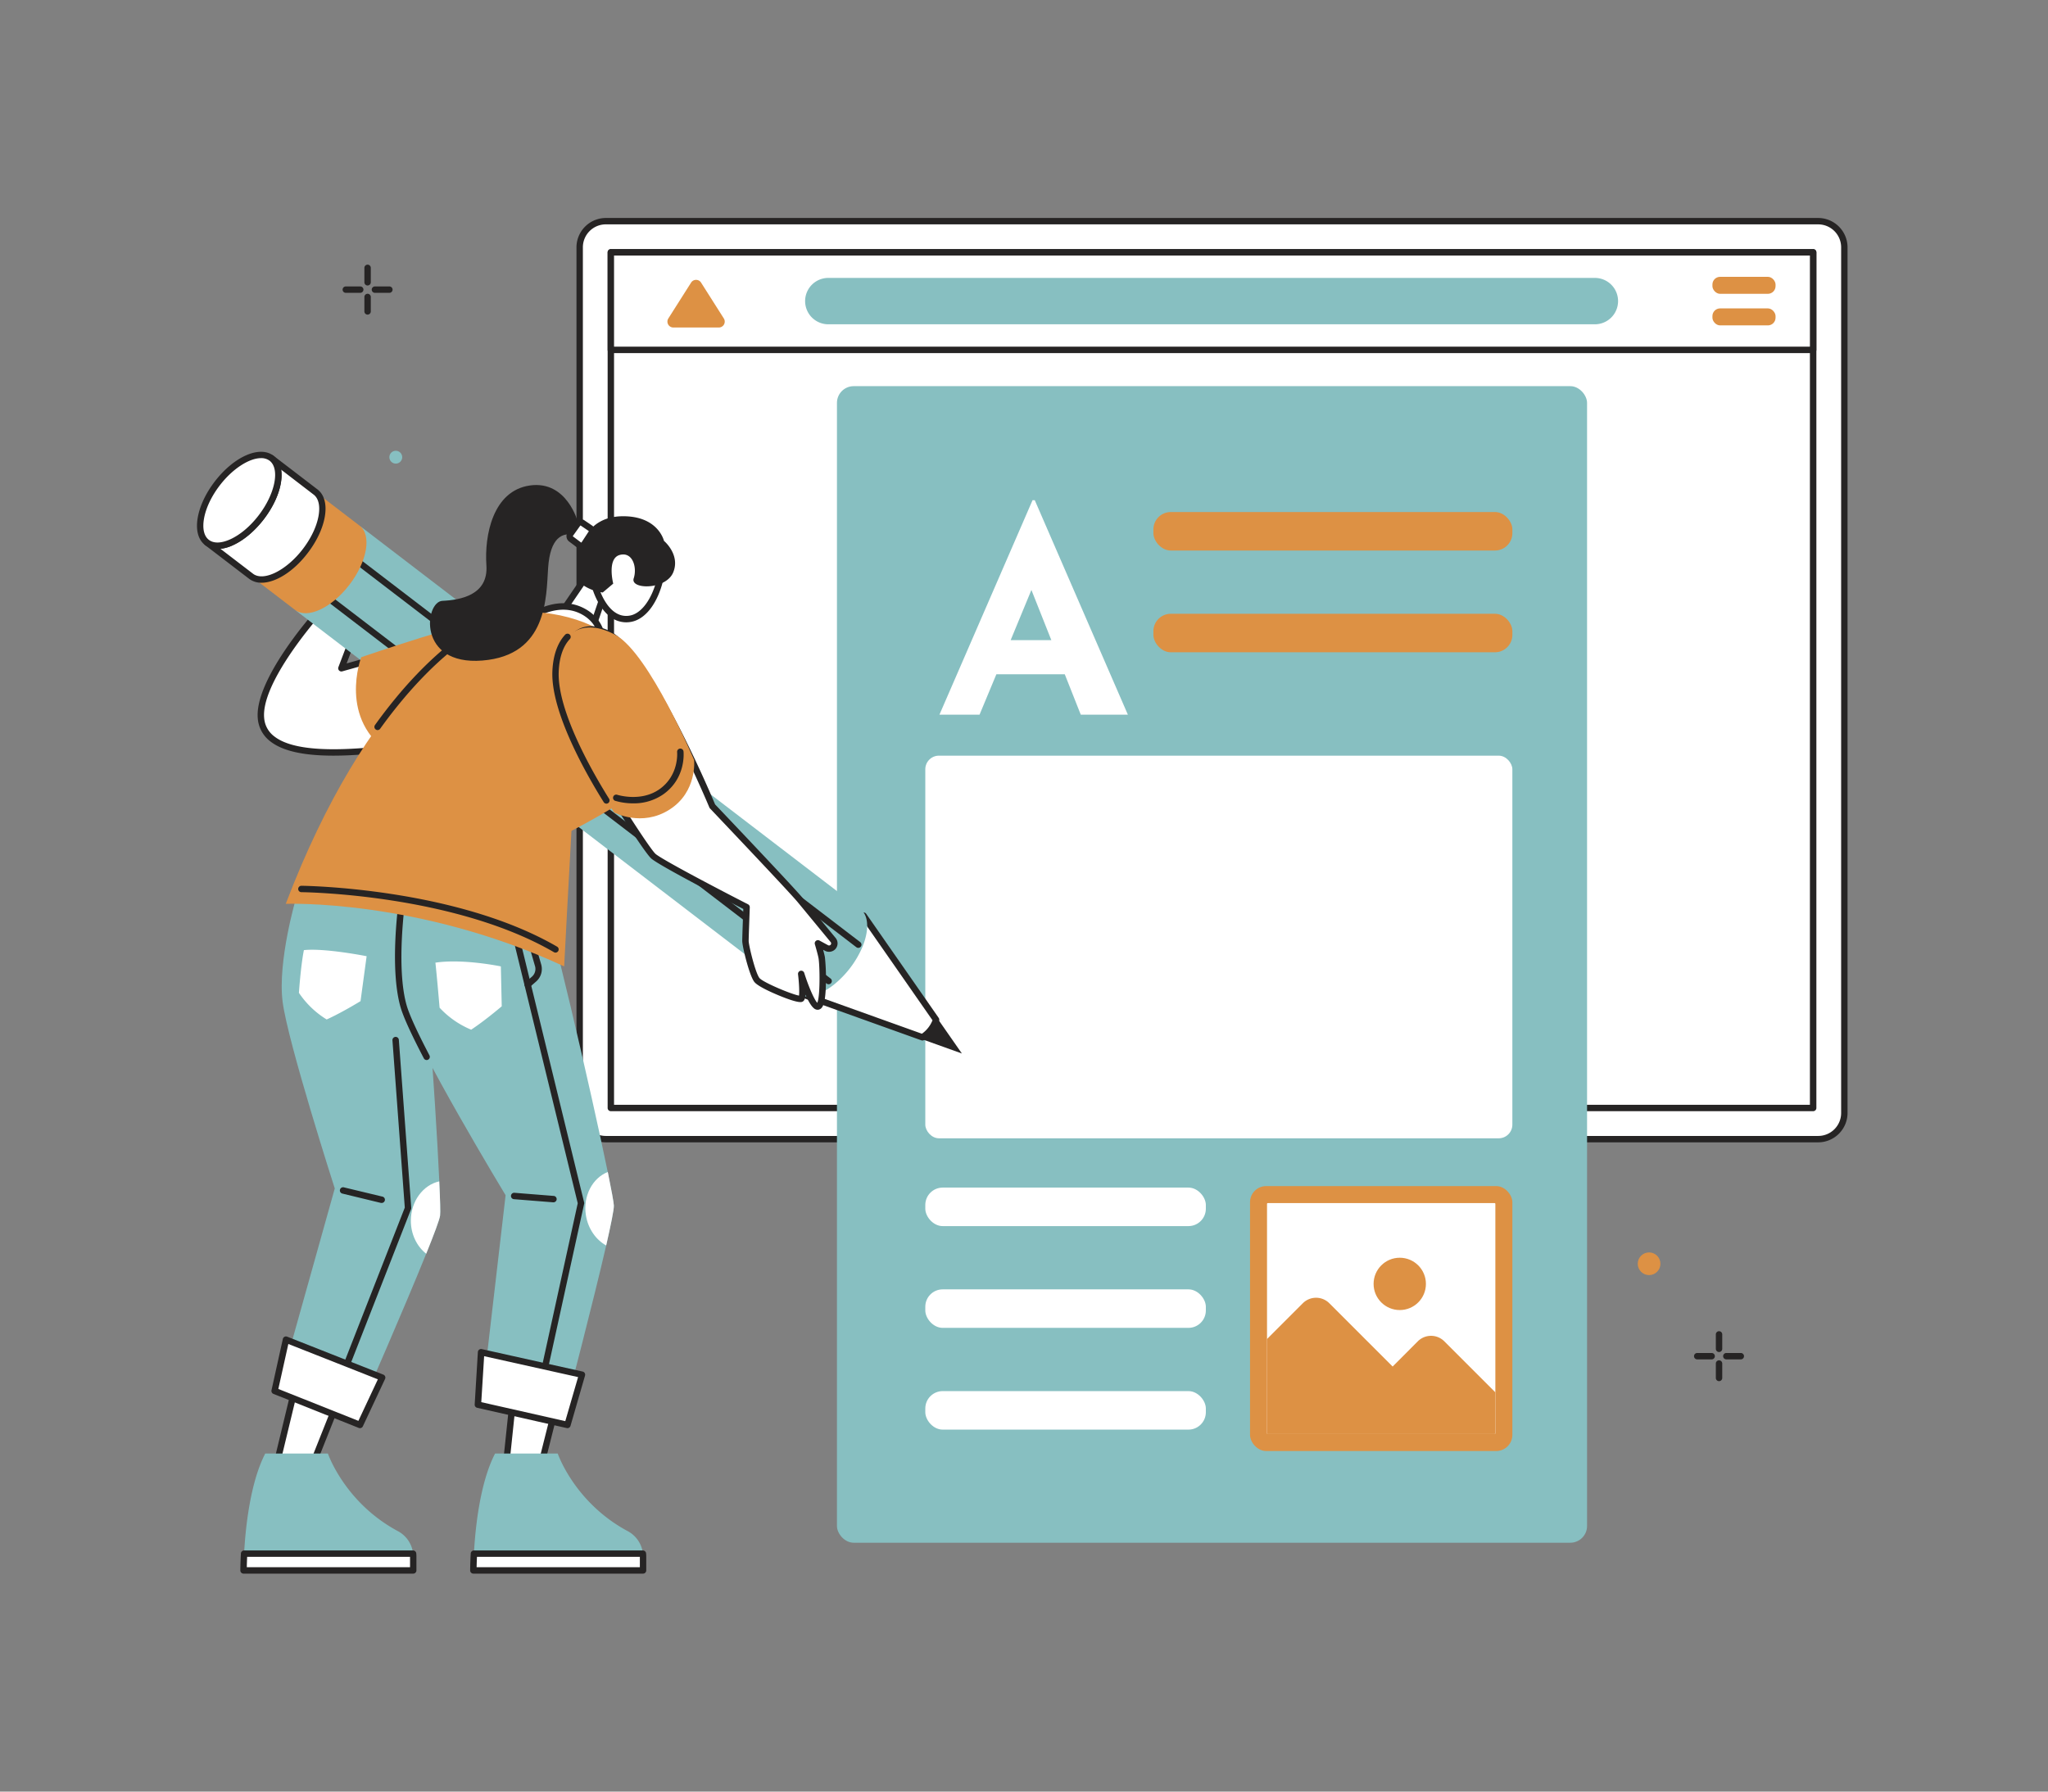 <svg viewBox="0 0 1600 1400" xmlns="http://www.w3.org/2000/svg"><rect x="0" y="0" width="1600" height="1400" fill="#808080" stroke="none"/><rect fill="#fff" height="717.33" rx="20.42" width="988.03" x="452.87" y="172.82"/><path d="m1420.47 892.66h-947.18a23 23 0 0 1 -22.92-22.92v-676.49a23 23 0 0 1 22.92-22.92h947.18a23 23 0 0 1 22.92 22.92v676.49a23 23 0 0 1 -22.92 22.92zm-947.18-717.34a17.94 17.94 0 0 0 -17.92 17.92v676.5a17.94 17.94 0 0 0 17.92 17.92h947.18a17.94 17.94 0 0 0 17.92-17.92v-676.49a17.94 17.94 0 0 0 -17.92-17.92h-947.18z" fill="#262424"/><path d="m477.22 197.18h939.32v668.63h-939.32z" fill="#fff"/><path d="m1416.55 868.31h-939.33a2.5 2.5 0 0 1 -2.5-2.5v-668.63a2.5 2.5 0 0 1 2.5-2.5h939.32a2.5 2.5 0 0 1 2.5 2.5v668.63a2.5 2.5 0 0 1 -2.49 2.5zm-936.82-5h934.27v-663.63h-934.28v663.63z" fill="#262424"/><path d="m477.22 197.18h939.32v76.23h-939.32z" fill="#fff"/><path d="m1416.54 275.91h-939.32a2.5 2.5 0 0 1 -2.5-2.5v-76.23a2.5 2.5 0 0 1 2.5-2.5h939.32a2.5 2.5 0 0 1 2.5 2.5v76.23a2.5 2.5 0 0 1 -2.5 2.5zm-936.82-5h934.28v-71.23h-934.28z" fill="#262424"/><path d="m647.12 217.17a18.12 18.12 0 0 0 0 36.24h598.88a18.12 18.12 0 1 0 0-36.24z" fill="#87bfc1"/><path d="m522.15 248.83 17.77-28a4.61 4.61 0 0 1 7.79 0l17.77 28a4.61 4.61 0 0 1 -3.9 7.09h-35.53a4.61 4.61 0 0 1 -3.9-7.09z" fill="#dd9144"/><rect fill="#dd9144" height="13.28" rx="6" width="49.32" x="1337.83" y="216.32"/><rect fill="#dd9144" height="13.28" rx="6" width="49.32" x="1337.83" y="240.99"/><rect fill="#87bfc1" height="903.78" rx="13.09" width="586.02" x="653.87" y="301.75"/><rect fill="#dd9144" height="30.09" rx="13.59" width="280.45" x="901.09" y="400.11"/><rect fill="#dd9144" height="30.09" rx="13.59" width="280.45" x="901.09" y="479.62"/><rect fill="#fff" height="30.09" rx="13.59" width="219.18" x="722.89" y="928.02"/><rect fill="#fff" height="30.09" rx="13.59" width="219.18" x="722.89" y="1007.54"/><rect fill="#fff" height="30.09" rx="13.59" width="219.18" x="722.89" y="1087.05"/><path d="m831.86 526.91h-53.45l-13.14 31.55h-31.33l72.73-167.58h1.75l72.73 167.58h-36.8zm-10.52-26.73-15.55-39.18-16.21 39.21h31.76z" fill="#fff"/><rect fill="#fff" height="299.01" rx="10.66" width="458.64" x="722.89" y="590.49"/><rect fill="#dd9144" height="207.03" rx="12.61" width="204.95" x="976.58" y="926.84"/><path d="m989.44 941.16h179.23a.61.61 0 0 1 .61.61v177.16a.62.62 0 0 1 -.62.62h-179.22a.61.61 0 0 1 -.61-.61v-177.16a.62.62 0 0 1 .61-.62z" fill="#fff" transform="matrix(0 1 -1 0 2109.41 -48.7)"/><path d="m990.54 1120.59h177a.68.68 0 0 0 .68-.68v-31.91l-39.86-39.86a14.63 14.63 0 0 0 -20.7 0l-19.66 19.72-49.47-49.47a14.63 14.63 0 0 0 -20.7 0l-28 28v73.54a.68.68 0 0 0 .71.66z" fill="#dd9144"/><circle cx="1093.56" cy="1003.27" fill="#dd9144" r="20.44"/><path d="m233.82 1070.71-18.11 75.15 25.82 5.39 26.98-67.82z" fill="#fff"/><path d="m241.53 1153.75a2.48 2.48 0 0 1 -.51-.05l-25.82-5.4a2.5 2.5 0 0 1 -1.92-3l18.11-75.15a2.5 2.5 0 0 1 3.29-1.76l34.68 12.72a2.5 2.5 0 0 1 1.46 3.27l-27 67.82a2.5 2.5 0 0 1 -2.29 1.55zm-22.79-9.82 21.24 4.44 25.25-63.48-29.63-10.89z" fill="#262424"/><path d="m322.84 1216.38v10.79h-132.57s0-5.09.43-13.11c1-19.17 4.56-55.13 16.53-78.23h48.94s13 38.3 54.75 60.68a22.6 22.6 0 0 1 11.8 17.55 23 23 0 0 1 .12 2.32z" fill="#87bfc1"/><path d="m322.84 1216.38v10.79h-132.57s0-5.09.43-13.11h132a23 23 0 0 1 .14 2.32z" fill="#fff"/><path d="m322.84 1229.68h-132.57a2.5 2.5 0 0 1 -2.5-2.5c0-.21 0-5.25.44-13.24a2.5 2.5 0 0 1 2.5-2.37h132a2.5 2.5 0 0 1 2.49 2.25 25.56 25.56 0 0 1 .13 2.57v10.79a2.5 2.5 0 0 1 -2.49 2.5zm-130-5h127.5v-8.11h-127.26c-.16 3.43-.24 6.26-.27 8.11z" fill="#262424"/><path d="m343.82 949.87c-.42 3.21-4.73 14.67-10.85 29.83-17.16 42.58-48.62 114.36-48.62 114.36l-62.73-22.8 39.92-142.57s-36.66-114.06-40.74-145.83 10.6-81.46 10.6-81.46c26.07-75 83.91-62.73 92.05-22 6.6 33 16.93 181.75 19.76 243.75.67 14.61.92 24.4.61 26.72z" fill="#87bfc1"/><path d="m297.91 940a2.54 2.54 0 0 1 -.59-.07l-29.82-7.23a2.5 2.5 0 1 1 1.17-4.86l29.82 7.16a2.5 2.5 0 0 1 -.58 5z" fill="#262424"/><path d="m269 1073.78a2.5 2.5 0 0 1 -2.33-3.41l49.57-126.71-9.64-130.72a2.5 2.5 0 0 1 5-.37l9.68 131.29a2.5 2.5 0 0 1 -.17 1.09l-49.78 127.24a2.5 2.5 0 0 1 -2.33 1.59z" fill="#262424"/><path d="m237.43 742.45s-2.17 9.54-3.9 33.38a70.42 70.42 0 0 0 21.68 20.81s10-4.34 26.45-14.31l4.77-35.12s-32.52-6.49-49-4.76z" fill="#fff"/><path d="m343.82 949.87c-.42 3.21-4.73 14.67-10.85 29.83-7.22-5.65-12-15.11-12-25.83 0-15.22 9.55-27.91 22.19-30.72.72 14.61.97 24.4.66 26.72z" fill="#fff"/><path d="m223.42 1046.82 75.14 29.67-17.34 37-66.66-26.59z" fill="#fff"/><path d="m281.22 1116a2.49 2.49 0 0 1 -.93-.18l-66.67-26.59a2.5 2.5 0 0 1 -1.51-2.86l8.86-40.08a2.5 2.5 0 0 1 3.36-1.79l75.15 29.67a2.5 2.5 0 0 1 1.35 3.39l-17.34 37a2.5 2.5 0 0 1 -2.27 1.44zm-63.77-30.63 62.55 24.92 15.21-32.45-69.95-27.62z" fill="#262424"/><path d="m403 1072.15-8.06 76.88 26.3 1.95 17.82-70.78z" fill="#fff"/><path d="m421.24 1153.48h-.19l-26.31-2a2.5 2.5 0 0 1 -2.3-2.75l8.07-76.88a2.5 2.5 0 0 1 3-2.18l36.05 8a2.5 2.5 0 0 1 1.88 3.05l-17.82 70.78a2.5 2.5 0 0 1 -2.38 1.98zm-23.55-6.75 21.64 1.61 16.67-66.26-30.81-6.87z" fill="#262424"/><path d="m502.39 1216.38v10.79h-132.57s0-5.09.43-13.11c1-19.17 4.56-55.13 16.53-78.23h48.94s13 38.3 54.75 60.68a22.6 22.6 0 0 1 11.8 17.55 23 23 0 0 1 .12 2.32z" fill="#87bfc1"/><path d="m502.39 1216.38v10.79h-132.57s0-5.09.43-13.11h132a23 23 0 0 1 .14 2.32z" fill="#fff"/><path d="m502.39 1229.68h-132.57a2.5 2.5 0 0 1 -2.5-2.5c0-.21 0-5.25.44-13.24a2.5 2.5 0 0 1 2.5-2.37h132a2.5 2.5 0 0 1 2.49 2.25 25.56 25.56 0 0 1 .13 2.56v10.79a2.5 2.5 0 0 1 -2.49 2.51zm-130-5h127.5v-8.11h-127.26c-.17 3.43-.24 6.26-.28 8.11z" fill="#262424"/><path d="m479.58 942.1c.09 3.24-2.38 15.23-6 31.16-10.29 44.74-30.14 120.56-30.14 120.56l-65.53-12.71 17.09-147.11s-70.6-116.69-79.6-147.43-1.11-84.44-1.11-84.44c14-78.11 88.45-62.94 102.87-24 11.68 31.55 45.14 176.87 57.64 237.68 2.94 14.32 4.72 23.94 4.78 26.29z" fill="#87bfc1"/><path d="m333.33 828.34a2.5 2.5 0 0 1 -2.22-1.34c-9.79-18.75-15.88-32.12-18.11-39.73-9-30.91-1.51-83.29-1.18-85.5a2.5 2.5 0 0 1 4.95.73c-.08.53-7.7 53.52 1 83.37 2.14 7.3 8.1 20.36 17.74 38.82a2.5 2.5 0 0 1 -2.18 3.65z" fill="#262424"/><path d="m432.29 939.52h-.2l-30.58-2.44a2.5 2.5 0 0 1 .4-5l30.58 2.44a2.5 2.5 0 0 1 -.2 5z" fill="#262424"/><path d="m424.67 1076.21a2.55 2.55 0 0 1 -.54-.06 2.5 2.5 0 0 1 -1.91-3l29.14-132.9-52.09-213.5a2.5 2.5 0 0 1 4.86-1.19l52.22 214.06a2.5 2.5 0 0 1 0 1.13l-29.27 133.46a2.5 2.5 0 0 1 -2.41 2z" fill="#262424"/><path d="m412.25 771.9a2.5 2.5 0 0 1 -1.64-4.38l4.94-4.3a8 8 0 0 0 2.45-8.22l-6.67-22.93a2.5 2.5 0 0 1 4.8-1.4l6.67 22.93a13 13 0 0 1 -3.97 13.4l-4.94 4.3a2.49 2.49 0 0 1 -1.64.6z" fill="#262424"/><path d="m340.17 752.25s1.24 11.38 3.26 35.2a70.42 70.42 0 0 0 24.67 17.17s9.17-5.84 23.88-18.27l-.69-31.18s-29.5-6.17-51.12-2.92z" fill="#fff"/><path d="m479.58 942.1c.09 3.24-2.38 15.23-6 31.16-8-4.45-14.17-13.05-15.85-23.64-2.38-15 5.07-29.06 17.12-33.81 2.89 14.32 4.67 23.94 4.73 26.29z" fill="#fff"/><path d="m375.82 1056.68 78.86 17.56-11.35 39.25-70-15.84z" fill="#fff"/><path d="m443.34 1116a2.5 2.5 0 0 1 -.55-.06l-70-15.84a2.5 2.5 0 0 1 -1.94-2.59l2.49-41a2.5 2.5 0 0 1 3-2.29l78.86 17.56a2.5 2.5 0 0 1 1.86 3.13l-11.34 39.25a2.5 2.5 0 0 1 -2.38 1.84zm-67.34-20.32 65.63 14.85 10-34.43-73.4-16.34z" fill="#262424"/><path d="m312.08 509.43-45.38 12.73 15.48-40.77-33.37-3s-47.93 53.39-44.9 83.13 53.3 30 110.94 22.12-2.77-74.21-2.77-74.21z" fill="#fff"/><path d="m260.58 590.49c-23.81 0-39.91-3.71-49.43-11.19a24.84 24.84 0 0 1 -9.73-17.56c-3.11-30.48 43.54-82.83 45.53-85a2.5 2.5 0 0 1 2.09-.82l33.37 3a2.5 2.5 0 0 1 2.11 3.38l-13.72 36.12 40.61-11.42a2.5 2.5 0 0 1 2.52.72c1.45 1.59 35.36 39.17 27 62.23-3.18 8.78-11.84 14.2-25.74 16.1-21.46 2.95-39.57 4.44-54.61 4.44zm-10.73-109.49c-6.28 7.2-46.12 54.07-43.45 80.27a19.75 19.75 0 0 0 7.85 14.14c14.19 11.16 47 13 100.27 5.75 11.91-1.63 19.22-6 21.72-12.85 6.6-18.21-19.45-49.63-25-56l-43.87 12.31a2.5 2.5 0 0 1 -3-3.29l14.31-37.69z" fill="#262424"/><path d="m732.91 796.58 18.56 26.65-30.66-11c2.75-1.73 9.87-6.98 12.1-15.65z" fill="#262424"/><path d="m627.45 777.18 25.77-29 .13-.17 21.29-32.44 56.63 81.32c-2.1 7.18-7.74 11.76-10.66 13.72z" fill="#fff"/><path d="m720.61 813.08a2.52 2.52 0 0 1 -.84-.15l-93.16-33.4a2.5 2.5 0 0 1 -1-4l25.72-29 21.25-32.38a2.5 2.5 0 0 1 2.06-1.13 2.47 2.47 0 0 1 2.09 1.07l56.63 81.32a2.5 2.5 0 0 1 .35 2.13c-2.3 7.86-8.3 12.83-11.67 15.09a2.5 2.5 0 0 1 -1.43.45zm-88.83-37 88.46 31.71a23.6 23.6 0 0 0 8.28-10.52l-53.81-77.27-19.26 29.35a4 4 0 0 1 -.35.46z" fill="#262424"/><path d="m674.68 718.21 54.94 78.89c-2 5.94-6.67 10-9.24 11.79l-90.38-32.37 24.3-27.37a3 3 0 0 0 .26-.35l20.07-30.59m-.07-5.36-22.51 34.3-27.24 30.69 95.95 34.4c2.75-1.74 9.87-7 12.1-15.66l-58.3-83.72z" fill="#262424"/><path d="m281 410.82 391.16 299.49c6.77 5.19 6.9 17.16 1.38 30.19a76.29 76.29 0 0 1 -22.29 29.11c-11.14 8.73-22.73 11.73-29.5 6.54l-391.18-299.49c3.31 2.53 11.57-3.79 20.53-13.41a202.46 202.46 0 0 0 22.29-29.11c6.95-11.14 10.9-20.79 7.61-23.32z" fill="#87bfc1"/><path d="m647.36 769.12a2.49 2.49 0 0 1 -1.52-.51l-387.29-296.51a2.5 2.5 0 1 1 3-4l387.29 296.5a2.5 2.5 0 0 1 -1.48 4.52z" fill="#262424"/><path d="m670.54 740.69a2.49 2.49 0 0 1 -1.52-.51l-388.52-297.45a2.5 2.5 0 1 1 3-4l388.56 297.48a2.5 2.5 0 0 1 -1.52 4.48z" fill="#262424"/><path d="m246.55 384.46 34.45 26.36c9.51 7.28 5.93 27.92-8 46.1s-32.91 27-42.42 19.74l-34.44-26.36c9.51 7.28 28.5-1.56 42.42-19.74s17.5-38.82 7.99-46.1z" fill="#dd9144"/><path d="m212.13 358.11 34.42 26.35c9.51 7.28 5.93 27.92-8 46.1s-32.9 27-42.42 19.74l-34.42-26.35c9.51 7.28 28.5-1.56 42.42-19.74s17.5-38.83 8-46.1z" fill="#fff"/><path d="m204.35 455.36a15.66 15.66 0 0 1 -9.73-3.07l-34.42-26.36a2.5 2.5 0 0 1 3-4c3.82 2.93 9.85 2.71 17-.6 7.65-3.56 15.44-10.19 21.93-18.67 12.84-16.77 16.71-36.27 8.47-42.59a2.5 2.5 0 0 1 3-4l34.41 26.35c5.38 4.11 7.41 11.71 5.74 21.38-1.58 9.1-6.29 19.12-13.26 28.23-11.14 14.68-25.24 23.33-36.14 23.33zm-32.08-26.48 25.39 19.44c8.26 6.32 26.07-2.51 38.91-19.27 6.49-8.48 10.86-17.73 12.31-26 1.34-7.75 0-13.62-3.85-16.55l-25.39-19.5c1.67 10.45-3.11 25.12-13.52 38.72-7 9.11-15.42 16.27-23.79 20.16a32.34 32.34 0 0 1 -10.06 3z" fill="#262424"/><ellipse cx="186.92" cy="391.03" fill="#fff" rx="41.46" ry="21.68" transform="matrix(.608 -.794 .794 .608 -237.19 301.74)"/><path d="m169.9 429a15.61 15.61 0 0 1 -9.7-3.07c-5.37-4.11-7.41-11.7-5.73-21.37 1.58-9.1 6.28-19.12 13.26-28.23 15-19.58 35.16-28.46 45.93-20.21 10.77 8.24 7.46 30-7.53 49.61-7 9.11-15.42 16.27-23.79 20.16a29.88 29.88 0 0 1 -12.44 3.11zm34-71c-9.17 0-22.22 8.25-32.23 21.33-6.49 8.48-10.86 17.73-12.3 26-1.34 7.75 0 13.62 3.85 16.55s9.85 2.71 17-.6c7.65-3.56 15.44-10.19 21.93-18.67 12.84-16.77 16.71-36.28 8.46-42.6a10.76 10.76 0 0 0 -6.69-2.01z" fill="#262424"/><path d="m399.22 479.81c-30.21 3.9-117 33.74-117 33.74s-18.81 49.15 23.66 75.84c0 0 72.81-17.6 99.51-30.34s48.37-86.27-6.17-79.24z" fill="#dd9144"/><path d="m437.48 480.56 18.28-26.79 18.12 4.74-11.5 33.71z" fill="#fff"/><path d="m462.38 494.72a2.5 2.5 0 0 1 -1.06-.24l-24.9-11.66a2.5 2.5 0 0 1 -1-3.67l18.28-26.79a2.5 2.5 0 0 1 2.7-1l18.12 4.75a2.5 2.5 0 0 1 1.73 3.23l-11.5 33.66a2.5 2.5 0 0 1 -2.37 1.72zm-21.18-15.18 19.72 9.23 9.74-28.53-13.82-3.62z" fill="#262424"/><path d="m463.94 452.9c-.33 3.82 8.2 34.36 28.69 30.58s30.58-46.65 21.12-57.37-45.39-24.91-49.81 26.79z" fill="#fff"/><path d="m489.13 486.3a20.85 20.85 0 0 1 -14.27-5.89c-9.45-8.57-13.71-24.13-13.4-27.73l2.49.21-2.49-.21c2.26-26.49 12.72-35.35 21.1-38.11 12.87-4.25 27.34 3.38 33.07 9.88 6.35 7.19 4.72 23.55.52 35.71-5 14.6-13.45 24-23.06 25.77a21.75 21.75 0 0 1 -3.96.37zm-22.69-33.2c-.11 2.15 3.6 16.42 12.05 23.85 4.11 3.61 8.72 5 13.69 4.06 7.67-1.42 14.86-9.82 19.24-22.49s4.56-26.13.46-30.77c-5-5.71-17.49-11.82-27.75-8.44-9.97 3.3-16.13 14.98-17.7 33.8z" fill="#262424"/><path d="m452.28 454.79a35.77 35.77 0 0 0 18.6 8.2l8.2-6.93s-5-19.54 5-22.38 13.87 9.46 11 18.28 25.22 9.14 30.89-4.73-7.25-24.59-7.25-24.59-4.41-19.54-32.47-19.23-37.75 24.59-33.97 51.38z" fill="#262424"/><path d="m418.56 479.93s18-11.35 35.62-2.84 16.39 25.53 16.39 25.53z" fill="#fff"/><path d="m470.58 505.13a2.5 2.5 0 0 1 -1-.21l-52-22.7a2.5 2.5 0 0 1 -.33-4.41c.78-.49 19.35-12 38-3 19 9.15 17.85 27.21 17.8 28a2.5 2.5 0 0 1 -2.47 2.32zm-46.12-25.35 43.41 18.94c-.72-5-3.62-14-14.77-19.37s-22.52-2.16-28.64.42z" fill="#262424"/><path d="m223.25 706.29s103.46-4.07 217.51 48.88c0 0 4.07-78.21 5.7-105.91 0 0 40.73-21.18 44.81-27.7s-5.7-99.39-9.78-115.68-51.32-32.59-82.28-26.07-112.41 59.47-175.96 226.48z" fill="#dd9144"/><path d="m295 570.5a2.5 2.5 0 0 1 -2-4c41.76-58.19 83.05-84.41 105.72-89.18a2.5 2.5 0 1 1 1 4.89c-21.78 4.64-61.72 30.23-102.72 87.25a2.5 2.5 0 0 1 -2 1.04z" fill="#262424"/><path d="m434 744.4a2.49 2.49 0 0 1 -1.25-.34c-78.59-45.63-196.1-46.89-197.28-46.89a2.5 2.5 0 0 1 0-5c1.19 0 120 1.28 199.75 47.57a2.5 2.5 0 0 1 -1.22 4.66z" fill="#262424"/><path d="m451.48 408s-8.48-32.74-37.48-28.64-35.62 39.09-34 62.41-20.49 27.11-34.36 27.74-19.86 50.75 31.21 46.65 49.8-49.49 51.38-72.5 10.72-28.69 22.07-25.22 1.18-10.44 1.18-10.44z" fill="#262424"/><path d="m451.26 409.36-5.67 7.94a2.83 2.83 0 0 0 .6 3.91l6.19 4.66a2.83 2.83 0 0 0 4.07-.71l5.55-8.47a2.83 2.83 0 0 0 -.77-3.89l-6.07-4.13a2.83 2.83 0 0 0 -3.9.69z" fill="#fff"/><path d="m454.09 428.94a5.35 5.35 0 0 1 -3.21-1.07l-6.19-4.66a5.3 5.3 0 0 1 -1.13-7.36l5.67-7.94a5.36 5.36 0 0 1 7.34-1.31l6.07 4.13a5.36 5.36 0 0 1 1.46 7.33l-5.55 8.47a5.35 5.35 0 0 1 -3.54 2.33 5.27 5.27 0 0 1 -.92.08zm-.53-18.27a.33.33 0 0 0 -.27.14l-5.67 7.94a.33.33 0 0 0 .07.46l6.19 4.66a.33.33 0 0 0 .48-.08l5.55-8.47a.33.33 0 0 0 -.09-.46l-6.07-4.13a.33.33 0 0 0 -.18-.06z" fill="#262424"/><path d="m650.5 740.26a4.13 4.13 0 0 1 -4.77.6l-6.73-3.68c1.61 5.44 2.7 9.75 3 11.28.79 4.74 2.08 35.89-2.63 38s-13.45-25.46-13.45-25.46 2.1 17.83 0 19.41-31-10-34.63-14.69-8.91-26.76-8.91-30.42.87-26.46.87-26.46-66.61-34.06-72.91-39.84-48.26-71.34-64-105.44-7.43-84.67 28-68.57c32.1 14.58 82.13 135 82.13 135s61.59 64.75 68.7 73.44c1.45 1.77 25.56 31 25.56 31a4.13 4.13 0 0 1 -.23 5.83z" fill="#fff"/><path d="m638.78 789.06a4.21 4.21 0 0 1 -1.73-.38c-2.62-1.18-5.38-6-7.78-11.38-.33 4-1.3 4.74-1.85 5.15-.9.68-2.79 2.09-19.17-4.67-4.77-2-16.17-6.94-18.93-10.48-4-5.2-9.44-27.83-9.44-32 0-3.15.62-19.68.82-25-11.34-5.82-66-34-72-39.52-6.84-6.27-49.15-72.8-64.58-106.23-11.34-24.56-10.18-56.11 2.53-68.89 5-5.05 14.1-9.67 28.79-3 32 14.52 79.4 126.78 83.22 135.92 5.31 5.58 61.61 64.81 68.5 73.24 1.41 1.72 24.5 29.71 25.52 30.95a6.65 6.65 0 0 1 -.43 9.25 6.76 6.76 0 0 1 -7.64 1l-1.54-.84c.7 2.61 1.21 4.73 1.4 5.83a161.12 161.12 0 0 1 .78 20.44c-.31 16-2.52 19.2-4.86 20.24a3.8 3.8 0 0 1 -1.61.37zm-12.85-30.53a2.5 2.5 0 0 1 2.38 1.75c3.42 10.86 7.84 20.91 10.19 23.35 2.31-5 2-28.46 1-34.77-.23-1.37-1.29-5.59-2.89-11a2.5 2.5 0 0 1 3.59-2.9l6.74 3.67a1.69 1.69 0 0 0 1.88-.24 1.63 1.63 0 0 0 .09-2.27l-.08-.09c-.24-.29-24.13-29.25-25.57-31-7-8.52-68-72.65-68.57-73.3a2.5 2.5 0 0 1 -.5-.76c-.5-1.2-50-119.7-80.85-133.71-9.7-4.41-17.5-3.74-23.17 2-11.18 11.25-11.9 40.82-1.54 63.27 15.93 34.53 58 99.65 63.41 104.64 4.44 4.06 45.71 25.84 72.37 39.48a2.5 2.5 0 0 1 1.36 2.32c0 .23-.87 22.78-.87 26.36 0 3.23 5.17 24.75 8.39 28.88 2.61 3.36 24.88 12.73 30.94 13.78.39-2.86 0-10.37-.77-16.67a2.5 2.5 0 0 1 2.46-2.79z" fill="#262424"/><path d="m479.84 634.88s21.44 11.66 43.25-2.26 19.18-38.74 19.18-38.74-35-82.74-60.93-97.41-46.18-2.38-47.31 28.46c-1.48 40.66 45.81 109.95 45.81 109.95z" fill="#dd9144"/><g fill="#262424"><path d="m494.62 627.76a48.69 48.69 0 0 1 -14.24-2.06 2.5 2.5 0 0 1 1.62-4.7c.28.09 18.7 6 33.28-4.34 15.38-10.96 13.72-28.75 13.72-28.92a2.5 2.5 0 0 1 5-.52c.09.85 2 20.9-15.8 33.48a40.24 40.24 0 0 1 -23.58 7.06z"/><path d="m473.78 628a2.5 2.5 0 0 1 -2.12-1.17c-12.46-19.89-41.31-69.66-40.12-102 .45-12.39 3.93-22.37 10-28.87a2.5 2.5 0 1 1 3.64 3.43c-5.28 5.61-8.28 14.47-8.69 25.63-1.13 31 27.15 79.66 39.36 99.16a2.5 2.5 0 0 1 -2.07 3.82z"/><path d="m287.18 223.09a2.5 2.5 0 0 1 -2.5-2.5v-11.28a2.5 2.5 0 0 1 5 0v11.28a2.5 2.5 0 0 1 -2.5 2.5z"/><path d="m304.2 228.83h-11.29a2.5 2.5 0 0 1 0-5h11.29a2.5 2.5 0 0 1 0 5z"/><path d="m287.18 245.85a2.5 2.5 0 0 1 -2.5-2.5v-11.29a2.5 2.5 0 0 1 5 0v11.28a2.5 2.5 0 0 1 -2.5 2.51z"/><path d="m281.44 228.83h-11.28a2.5 2.5 0 0 1 0-5h11.28a2.5 2.5 0 0 1 0 5z"/><path d="m1343 1056.52a2.5 2.5 0 0 1 -2.5-2.5v-11.28a2.5 2.5 0 0 1 5 0v11.26a2.5 2.5 0 0 1 -2.5 2.52z"/><path d="m1360 1062.26h-11.3a2.5 2.5 0 1 1 0-5h11.3a2.5 2.5 0 0 1 0 5z"/><path d="m1343 1079.28a2.5 2.5 0 0 1 -2.5-2.5v-11.28a2.5 2.5 0 0 1 5 0v11.28a2.5 2.5 0 0 1 -2.5 2.5z"/><path d="m1337.23 1062.26h-11.28a2.5 2.5 0 1 1 0-5h11.28a2.5 2.5 0 0 1 0 5z"/></g><circle cx="309.21" cy="357.26" fill="#87bfc1" r="5.02"/><circle cx="1288.35" cy="987.54" fill="#dd9144" r="8.86"/></svg>